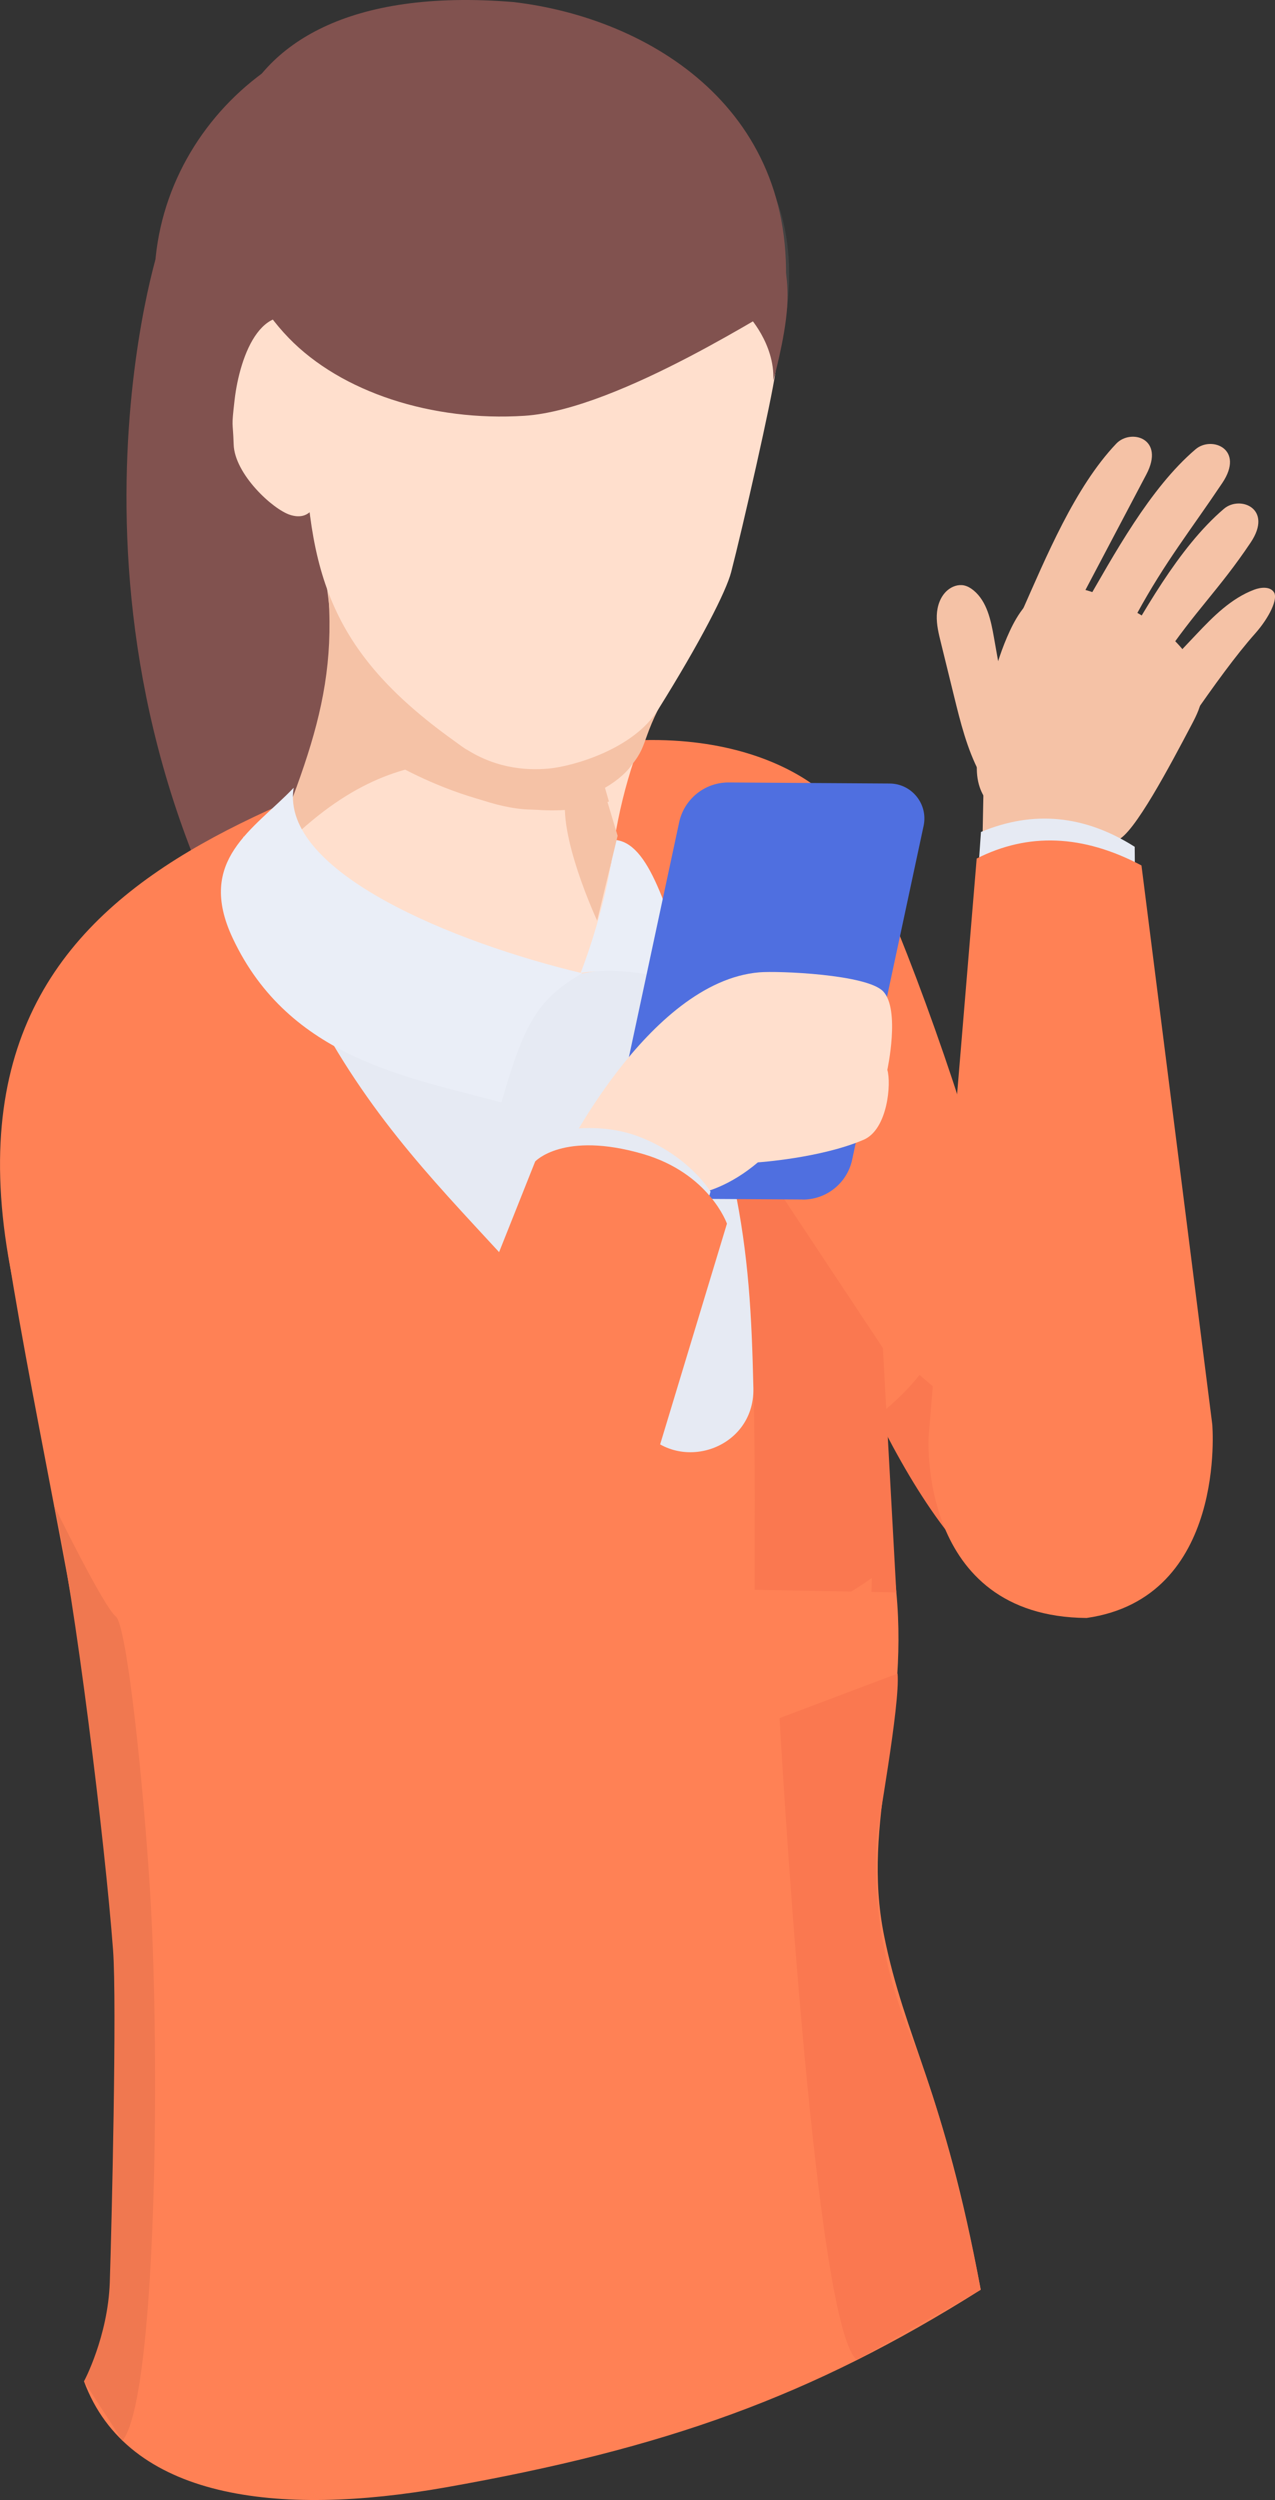 <?xml version="1.0" encoding="UTF-8"?>
<svg id="_レイヤー_2" data-name="レイヤー 2" xmlns="http://www.w3.org/2000/svg" width="33.389" height="65.429" viewBox="0 0 33.389 65.429">
  <rect x="0" y="0" width="33.389" height="65.429" fill="#333333" stroke="none"/>
  <defs>
    <style>
      .cls-1 {
        fill: #fa7850;
      }

      .cls-2 {
        fill: #f07850;
      }

      .cls-3, .cls-4 {
        fill: #ffdfcd;
      }

      .cls-5, .cls-6 {
        fill: #e6eaf3;
      }

      .cls-7, .cls-8 {
        fill: #f5c2a6;
      }

      .cls-9, .cls-10 {
        fill: #ff8155;
      }

      .cls-11 {
        fill: #4f6fe0;
      }

      .cls-12 {
        fill: #424242;
      }

      .cls-12, .cls-10, .cls-13, .cls-14, .cls-8, .cls-4, .cls-6 {
        fill-rule: evenodd;
      }

      .cls-13 {
        fill: #81524f;
      }

      .cls-14 {
        fill: #eaeef7;
      }
    </style>
  </defs>
  <g id="_饑1" data-name="ﾑ饑1">
    <g>
      <path class="cls-1" d="M26.833,41.814c-2.954-1.139-5.454-8.532-5.454-8.532l5.485-3.33s5.065,7.425,4.649,9.458-4.68,2.404-4.68,2.404Z"/>
      <path class="cls-10" d="M10.516,21.046c6.215-2.919,9.946-1.416,11.283-.091,1.337,1.325,6.068,14.629,4.829,16.388S10.516,21.046,10.516,21.046Z"/>
      <g>
        <g>
          <path class="cls-7" d="M29.262,21.986c.429-.148,1.385-1.962,1.945-3.023,.129-.245,.256-.501,.27-.777,.014-.28-.091-.554-.232-.796-.478-.823-1.343-1.341-2.213-1.726-.518-.229-1.114-.424-1.64-.213-.451,.181-.742,.621-.947,1.062-.413,.886-.594,1.858-.772,2.819-.078,.422-.155,.867-.016,1.273,.217,.633,.888,.985,1.527,1.183,.421,.13,.854,.222,1.291,.273,0,0,.357,.074,.787-.074Z"/>
          <path class="cls-7" d="M31.167,18.842c.63-.91,1.2-1.696,1.699-2.258,.386-.435,.599-.909,.5-1.076-.099-.165-.345-.142-.525-.074-.598,.226-1.066,.696-1.505,1.161-.45,.477-.442,.456-.874,.949"/>
          <path class="cls-7" d="M26.311,18.278l-.283-1.599c-.079-.449-.181-.937-.532-1.227-.074-.061-.158-.111-.251-.131-.154-.032-.316,.027-.435,.129-.185,.159-.269,.411-.278,.654s.05,.484,.109,.721c.114,.464,.228,.928,.342,1.392,.169,.686,.34,1.38,.669,2.006,.067,.127,.188,.271,.323,.224"/>
          <path class="cls-7" d="M26.752,16.026c.641-1.441,1.392-3.271,2.479-4.414,.382-.402,1.289-.142,.788,.806-.698,1.322-1.032,1.955-1.762,3.341"/>
          <path class="cls-7" d="M28.38,15.888c.789-1.366,1.728-3.107,2.929-4.13,.422-.359,1.296-.006,.699,.884-.833,1.242-1.493,2.059-2.235,3.42"/>
          <path class="cls-7" d="M29.123,17.446c.789-1.366,1.728-3.107,2.929-4.13,.422-.359,1.296-.006,.699,.884-.833,1.242-1.457,1.788-2.328,3.09"/>
        </g>
        <polygon class="cls-7" points="25.772 19.81 25.726 22.145 29.08 23.085 29.224 20.938 25.772 19.81"/>
        <path class="cls-5" d="M25.569,23.484l.12-1.71c1.366-.57,2.708-.447,4.026,.388l.015,1.825-4.161-.503Z"/>
        <path class="cls-9" d="M25.577,22.469l-1.259,15.131s-.289,4.711,4.137,4.745c3.69-.526,3.291-5.068,3.291-5.068l-1.854-14.627c-1.538-.813-2.974-.861-4.314-.181Z"/>
      </g>
      <path class="cls-13" d="M4.122,6.616S.717,17.485,7.871,27.585c3.446,4.865,4.249-2.529,4.249-2.529l.196-9.631L4.122,6.616Z"/>
      <g>
        <path class="cls-13" d="M12.913,16.326c-4.22-1.405-7.832-4.118-8.635-7.139C3.081,4.689,6.625,.617,10.789,.597c.991-.005-1.608,1.239-.238,1.471l1.11,8.837,1.53,4.766-.278,.655Z"/>
        <path class="cls-13" d="M14.058,16.755c-4.934-1.45-8.98-6.879-8.892-11.95,1.025,3.529,3.171,4.467,6.914,2.431l.314,2.503,1.53,4.766,.133,2.25Z"/>
      </g>
      <path class="cls-10" d="M2.694,47.346c.37,3.882,1.041,12.519-.494,14.978,1.143,3.08,5.069,3.554,9.469,2.775,5.74-1.016,9.568-2.369,14.013-5.172-.963-5.223-1.987-6.548-2.533-9.283-.597-2.991,.651-5.509,.324-8.968-.088-.927-.178-1.862-.272-2.797-.316-3.163-.664-6.317-1.021-9.081-.633-4.888-6.088-8.055-6.768-8.179-8.892-2.606-6.704,3.246-11.34,4.238-1.834,.392-4.373,3.711-3.856,6.979,.717,4.533,2.087,10.402,2.478,14.511Z"/>
      <path class="cls-10" d="M16.455,23.835c-3.271,3.143-6.822,6.333-10.707,8.218-1.122,.544-3.433,7.422-4.097,5.739-5.778-14.644,4.9-16.217,12.261-19.304,.245,.31,.326-.033,1.695,1.205,.923,.834,2.197,2.847,.849,4.143Z"/>
      <path class="cls-10" d="M18.734,39.402c-1.405,.714-2.779,2.809-4.998,4.023-1.473,.807-4.604,1.313-6.826-1.335-.406-1.196-.714-2.345-.767-3.524-.182-4.048-.931-7.087-2.618-9.479l-.773-1.095c1.604-.877,3.239-1.811,4.129-2.771l10.145-5.531,.928,1.635c1.058,3.047,4.007,3.858,6.019,6.797,1.158,1.691,1.62,3.656,1.137,5.728-.746,3.202-3.822,4.253-6.377,5.552Z"/>
      <path class="cls-1" d="M19.763,39.977s.033-4.37-.163-6.359-.783-4.826-.783-4.826l4.304,6.489,.351,6.395-3.71-.069v-1.63Z"/>
      <g>
        <path class="cls-4" d="M7.058,23.141c-.374,2.69,6.4,5.376,8.714,3.053,.15-3.172,.111-5.301,1.824-8.619l-7.504-3.01-1.854-.838c.988,4.041,.208,5.945-1.179,9.414Z"/>
        <path class="cls-8" d="M7.067,22.402c-.008,.039-.015,.106-.01,.139,3.536-3.819,5.733-2.087,8.438-2.99,.085-.194,.294-.822,.368-.9,.239-.676,.339-.565,.658-1.435l-6.42-3.39-1.935-.844c.988,4.041,.289,5.951-1.098,9.42Z"/>
      </g>
      <path class="cls-6" d="M6.369,21.895c2.632,8.419,6.432,9.545,10.347,15.372,.92,1.369,3.05,.714,3.013-.935-.086-3.807-.32-6.313-2.853-12.224l-.878,1.236-2.537,.456-7.091-3.904Z"/>
      <path class="cls-14" d="M7.691,20.616c-.358,2.207,4.217,4.061,7.555,4.855-1.163,.686-1.507,1.267-2.115,3.383-2.407-.658-5.548-1.138-7.036-4.298-.968-2.055,.548-2.841,1.596-3.939Z"/>
      <path class="cls-14" d="M15.205,25.463c.329-.83,.824-2.495,.864-3.483,.944,.031,1.399,1.843,2.104,3.954-.941-.521-2.119-.599-2.967-.472Z"/>
      <path class="cls-10" d="M18.459,44.368c-1.118,.719-2.105,1.518-2.919,1.977-2.691,1.517-4.316,1.889-4.171,4.199,.266,4.261-.033,8.241-1.344,13.357,6.043-1.115,10.67-2.496,14.635-5.178-1.22-5.517-2.351-7.397-2.459-9.676-.089-1.898,.566-4.257,.63-7.749-.668,.481-1.151,.668-1.861,1.085-.186,2.95,.096,6.076-.155,9.022-.663-3.37-.929-3.874-2.356-7.038Z"/>
      <path class="cls-7" d="M14.829,20.756c-.247,1.074,.809,3.34,.809,3.34l.536-2.223-.406-1.347s-.426,.229-.939,.229Z"/>
      <path class="cls-11" d="M21.017,31.393l-3.715-.024c-.837-.005-1.458-.779-1.283-1.597l1.766-8.25c.131-.612,.674-1.048,1.3-1.044l4.213,.028c.58,.004,1.01,.539,.889,1.107l-1.871,8.738c-.131,.612-.674,1.048-1.3,1.044Z"/>
      <path class="cls-8" d="M10.111,19.864s3.201,2.014,5.835,1.113l-.414-1.443s-1.231,.598-2.24,.169-1.757-.752-1.757-.752l-1.424,.912Z"/>
      <g>
        <path class="cls-9" d="M2.127,33.925s-1.66-3.179,1.034-4.919c2.693-1.739,5.055,.12,5.731,1.129l6.153,13.33s1.243,2.047-2.063,3.679c-3.306,1.632-4.644-.553-5.685-2.059-1.041-1.507-5.169-11.16-5.169-11.16Z"/>
        <path class="cls-3" d="M17.225,31.261s1.195,.363,2.622-.84c0,0,1.636-.108,2.768-.591,.636-.272,.728-1.483,.622-1.83,0,0,.343-1.579-.109-2.054-.427-.448-2.749-.54-3.239-.499-2.933,.242-5.224,4.981-5.224,4.981l2.13,2.347,.43-1.514Z"/>
        <path class="cls-5" d="M13.742,31.646l.878-2.044s1.061-.254,2.112,.146c1.303,.496,1.875,1.439,1.875,1.439l-.589,2.021-4.275-1.562Z"/>
        <path class="cls-9" d="M8.994,43.003l5.021-12.605s.736-.801,2.817-.198c1.741,.505,2.205,1.825,2.205,1.825l-4.565,15.074s-1.339,2.876-4.315,1.245c-2.976-1.631-1.162-5.341-1.162-5.341Z"/>
      </g>
      <path class="cls-8" d="M9.921,19.579s2.804,1.924,4.484,1.565c1.679-.359,2.131-1.116,2.131-1.116,.522-.635,.163-.695,1.318-2.554,.178-.287,.166-.657-.03-.932l-.408-.574-2.392,3.448-4.255-.489-.848,.652Z"/>
      <path class="cls-12" d="M16.435,14.119l-2.501-2.428,2.264-4.856,3.134-3.157c3.359,3.277-.385,10.605-2.898,10.441Z"/>
      <path class="cls-4" d="M12.018,19.478c-3.271-2.398-3.997-4.396-4.038-8.32-1.366-1.42-1.858-2.465-1.811-3.502,.113-2.46,1.96-4.79,4.055-5.861,1.831-.936,3.736-.938,5.722-.099,3.858,1.63,4.795,4.526,4.359,8.045-.084,.679-.863,4.095-1.158,5.233-.129,.499-.798,1.815-1.917,3.605-.647,1.035-2.237,1.478-2.853,1.535-.624,.058-1.499-.006-2.358-.636Z"/>
      <path class="cls-4" d="M12.018,19.478c-3.325-2.339-3.997-4.396-4.038-8.32-1.366-1.42-1.858-2.465-1.811-3.502,.113-2.46,1.96-4.79,4.055-5.861,1.831-.936,3.736-.938,5.722-.099,2.419,1.023,4.006,3.251,4.37,5.253-1.363,2.057-5.224,3.584-6.728,3.895-.949,.196-1.254,.293-1.532,.902-.584,1.279,.958,1.72,.842,2.363-.118,.658-1.771,.372-1.821,2.21-.014,.515,.717,2.599,1.147,3.3-.071-.041-.137-.092-.207-.141Z"/>
      <path class="cls-13" d="M20.533,6.316c-1.534-1.108-8.831-.917-11.786,2.98-.493,.65-.878,1.798-1.174,2.916-.326,1.232-1.293-2.988-1.439-4.277-.402-3.53,1.112-5.983,4.593-7.201,4.375-1.531,9.228,1.787,9.807,5.582Z"/>
      <path class="cls-4" d="M8.228,8.611c-1.338-1.04-1.952,.708-2.084,1.851-.09,.785-.045,.517-.025,1.168,.023,.776,1.022,1.701,1.481,1.846,.932,.293,.834-1.275,.912-1.857,.415-.855,.565-2.348-.284-3.007Z"/>
      <path class="cls-13" d="M20.544,7.947c-.099-.037-4.299,2.773-6.809,2.935-2.425,.156-4.798-.618-6.174-2.037C4.677,5.867,4.799-.652,13.439,.053c3.565,.412,7.59,2.831,7.106,7.894Z"/>
      <path class="cls-13" d="M19.576,8.24s.719,.748,.675,1.717c0,0,.308-1.09,.363-1.926s-.143-1.409-.143-1.409l-.895,1.618Z"/>
      <path class="cls-1" d="M23.505,43.8c.073,.807-.546,4.133-.546,4.361s-.228,2.446,.88,5.087,1.844,6.678,1.844,6.678l-3.246,1.833c-1.141-.913-2.022-16.793-2.022-16.793l3.09-1.166Z"/>
      <path class="cls-2" d="M1.42,39.41s1.288,2.637,1.614,2.898,.832,5.478,.946,8.136c.207,4.826,.045,12.432-.774,13.435l-1.006-1.555s.627-1.172,.675-2.591,.189-7.311,.086-8.694c-.208-2.788-1.003-9.293-1.541-11.629Z"/>
    </g>
  </g>
</svg>